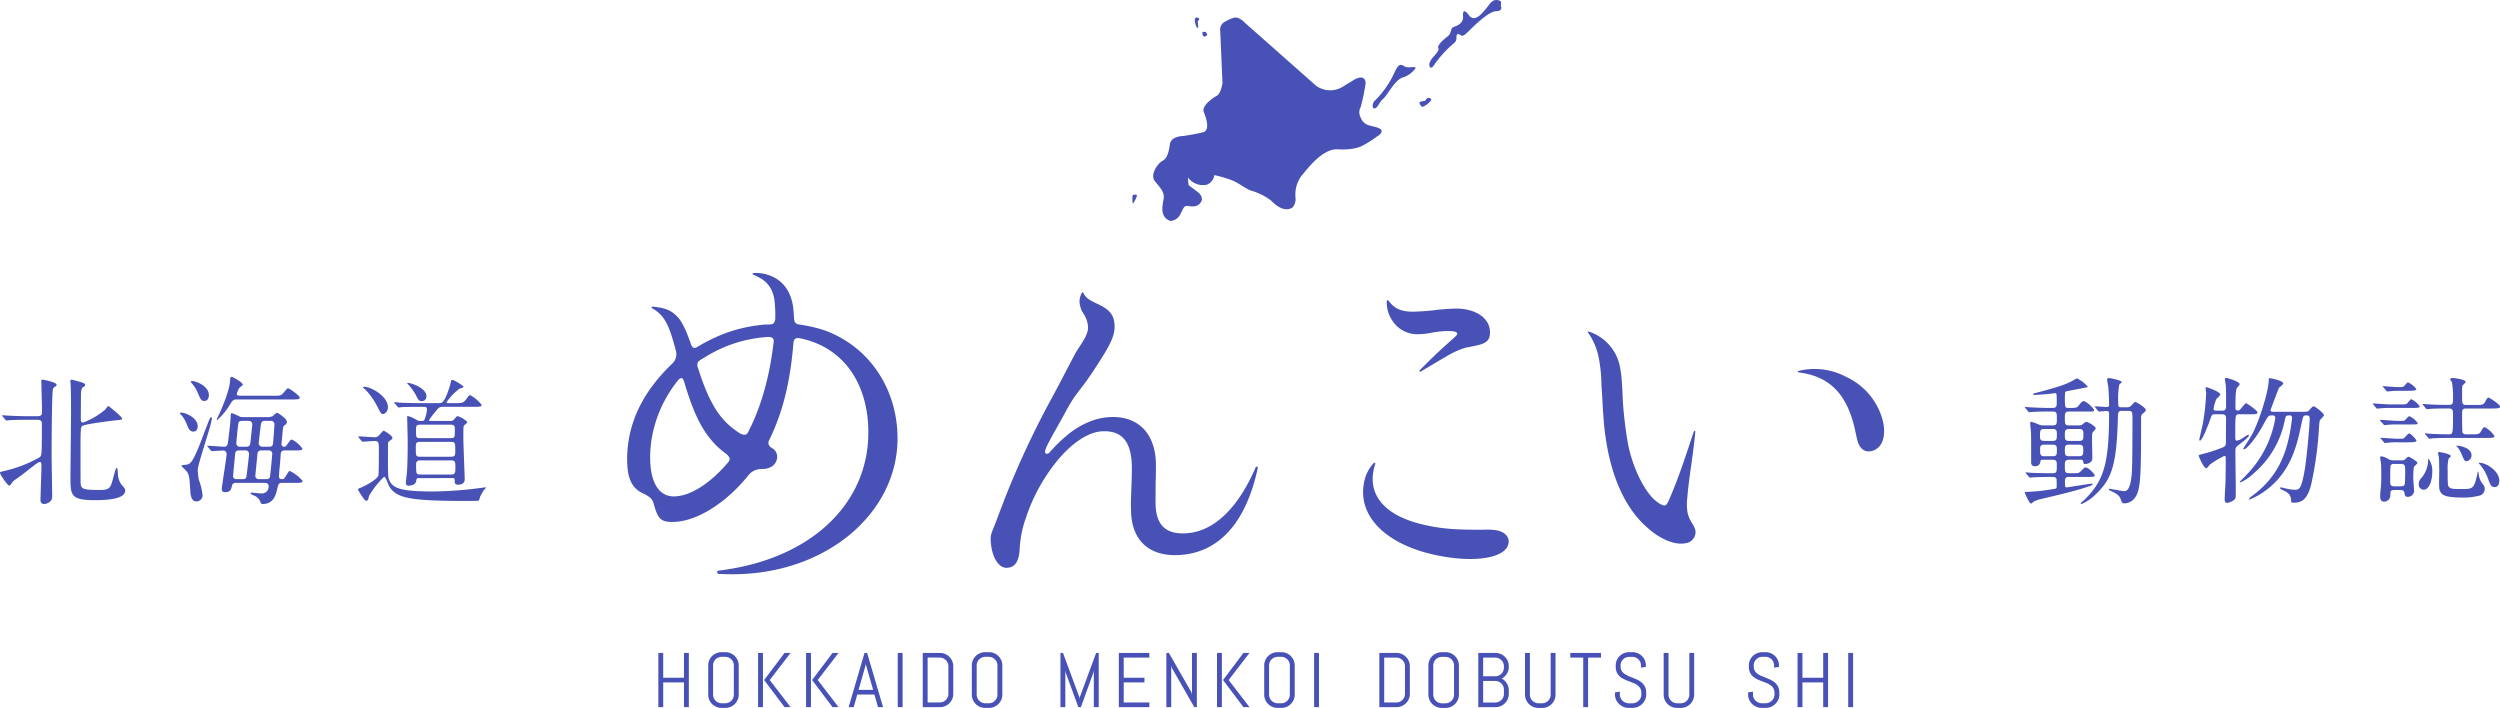 <svg xmlns="http://www.w3.org/2000/svg" width="538.789" height="152.563" viewBox="0 0 538.789 152.563">
  <g id="グループ_300" data-name="グループ 300" transform="translate(-611.937 -618.089)">
    <g id="グループ_290" data-name="グループ 290" transform="translate(611.937 699.315)">
      <path id="パス_247" data-name="パス 247" d="M620.076,655.387c.918,0,.918-.473.918-1.154,0-.918-.144-5.42-.144-6.429,0-.175.028-.295.264-.295.061,0,3.023.531,3.023,1.124a.35.35,0,0,1-.175.3c-.359.208-.506.3-.6.6-.267.623-.3,12.316-.3,14.335,0,1.246.12,7.458.12,8.882,0,1.3-1.482,1.574-1.749,1.574a.764.764,0,0,1-.77-.831c0-1.007.208-6.221.208-7.38,0-.5-.028-.854-.325-.854a1.048,1.048,0,0,0-.476.175c-.411.27-.767.537-3.256,2.492-.264.206-1.657,1.185-2.011,1.449-.12.117-.654.979-.862.979-.414,0-2.01-2.458-2.01-2.753,0-.184.086-.211,1-.42a28.281,28.281,0,0,0,7.556-2.928c.442-.417.475-.448.475-7.052,0-.5,0-1.034-.9-1.034H617.71c-.712,0-2.695,0-3.732.089-.089,0-.534.058-.623.058s-.175-.086-.267-.175l-.562-.684c-.122-.145-.122-.145-.122-.208s.064-.056.092-.056c.178,0,1.1.086,1.3.086.865.033,2.405.119,4.06.119ZM634.59,654c.12-.119.565-.8.712-.8.059,0,2.962,2.311,2.962,2.72,0,.214-.117.214-1.154.331-1.449.181-6.724.8-7.436,1.243-.384.239-.384.89-.384,6.6,0,.831,0,5.333.028,5.742.061,1.307.684,1.457,4.088,1.457,2.166,0,2.342-.387,2.934-2.608.509-1.924.592-2.13.743-2.13s.175.12.264,1.1a4.14,4.14,0,0,0,.771,2.489c.74.829.8.918.8,1.3,0,2.044-5.036,2.044-6.635,2.044-5.156,0-5.156-1.123-5.156-5.005,0-2.222.12-11.971.12-13.954,0-1.037,0-4.469-.089-6.012,0-.119-.056-.528-.056-.617,0-.236.056-.387.234-.387.12,0,1.838.476,2.044.531.651.234.921.334.921.592,0,.208-.12.3-.506.537-.414.295-.414,1.243-.414,2.4,0,.709-.031,3.818-.031,4.444,0,.442.061.854.653.706A17.3,17.3,0,0,0,634.59,654" transform="translate(-611.937 -646.922)" fill="#4851b5"/>
      <path id="パス_248" data-name="パス 248" d="M628.837,659.089c-.826,0-1.1-.629-1.454-1.549a7.092,7.092,0,0,0-1.151-1.98,3.784,3.784,0,0,1-.356-.384c0-.15.147-.181.328-.181.737,0,3.523,1.012,3.523,2.967,0,.648-.381,1.126-.89,1.126m.534,15.039c-.976,0-1.179-1.3-1.243-2.127-.172-3.376-.236-3.765-1.068-4.653-.12-.147-.829-.773-.829-.89,0-.209,1.068-.209,1.215-.261.681-.209,1.185-.359,2.992-5.036.62-1.663,1.81-4.772,1.924-4.947.03-.064.092-.206.233-.206a.18.18,0,0,1,.184.206c0,1.24-3.053,9.864-3.053,11.193a13.452,13.452,0,0,0,.267,2.136,13.36,13.36,0,0,1,.77,3.14,1.309,1.309,0,0,1-1.393,1.446m1.78-21.643c-.648,0-.8-.328-1.363-1.635a7.505,7.505,0,0,0-1.218-2.038c-.086-.12-.325-.389-.325-.509s.209-.12.27-.12c.768,0,3.618,1.037,3.618,3.056,0,.528-.214,1.246-.982,1.246m17.294,10.662c-.8,0-.826.47-.859,1.274-.028.676-.353,3.815-.353,4.324,0,.528.353.592.62.592.445,0,.475-.064.859-.656.592-.973.654-1.093.89-1.093a8.325,8.325,0,0,1,2.725,2.127c0,.42-.592.42-1.6.42h-2.781c-.77,0-.831.206-1.1,1.39-.264,1.126-.74,3.167-3.134,3.167-.3,0-.3-.055-.573-.648a2.275,2.275,0,0,0-1.326-1.187c-.681-.323-.681-.359-.681-.476,0-.083.089-.145.236-.145.058,0,1.688.178,2.013.178a1.47,1.47,0,0,0,1.63-1.6c0-.473-.362-.679-.856-.679H637.93a.741.741,0,0,0-.8.528c-.175.8-.325,1.482-1.449,1.482-.506,0-.768-.175-.768-.712s1.037-6.78,1.037-7.522a.708.708,0,0,0-.831-.737c-.356,0-2.1.117-2.372.117-.086,0-.15-.064-.236-.181l-.592-.709c-.117-.117-.117-.145-.117-.175,0-.064.028-.089.092-.089.562,0,3.02.209,3.521.209.74,0,.773-.509.89-1.362.295-2.547.5-3.852.534-5.512,0-.206.086-.359.27-.359a13.259,13.259,0,0,1,1.746.776,2.968,2.968,0,0,0,.856.086h5a2.667,2.667,0,0,0,1.093-.178c.183-.092.834-.77,1.012-.77s2.13,1.243,2.13,1.955c0,.356-.178.506-.6.834-.2.147-.2.264-.292,1.093-.031.381-.27,2.692-.27,2.872,0,.267.12.564.626.564.267,0,.325-.119.623-.509.648-.918.74-1.034.973-1.034a5.848,5.848,0,0,1,2.28,1.952c0,.392-.651.392-1.568.392Zm-10.3-10.99c-.745,0-.893.2-1.424,1.037a14.549,14.549,0,0,1-2.814,3.429c-.089,0-.089-.081-.089-.117,0-.089.592-1.274.768-1.682.537-1.19,1.988-4.711,2.105-6.552.058-.854.089-.973.325-.973.3,0,2.428,1.187,2.428,1.685,0,.153-.681.592-.768.709a4.732,4.732,0,0,0-.531,1.307c0,.267.206.359.973.359h7.144c1.268,0,1.415,0,2.127-.832.592-.681.654-.77.829-.77.267,0,2.492,1.6,2.492,1.983,0,.417-.567.417-1.574.417Zm.531,10.99c-.206,0-.77,0-.862.559,0,.061-.467,4.83-.467,4.889,0,.743.617.743.854.743h1.215c.74,0,.8-.331.857-.862.089-.745.506-4.027.506-4.533a.733.733,0,0,0-.859-.8Zm.651-6.371c-.74,0-.8.323-.826.476-.184,1.185-.453,4.141-.453,4.349a.733.733,0,0,0,.865.745h1.243c.8,0,.859-.414.918-.834.031-.147.417-3.907.417-3.971,0-.645-.506-.765-.859-.765Zm4.057,6.371a.731.731,0,0,0-.77.679c-.028.3-.473,4.68-.473,4.8,0,.473.353.712.829.712h1.513c.5,0,.768-.181.826-.54.036-.172.476-4.413.476-4.855a.712.712,0,0,0-.829-.8Zm.859-6.371a.762.762,0,0,0-.859.562c-.089.322-.5,4.054-.5,4.238a.744.744,0,0,0,.856.77h1.393c.623,0,.8-.3.829-.77.033-.211.3-3.821.3-3.971,0-.829-.6-.829-.834-.829Z" transform="translate(-587.116 -647.298)" fill="#4851b5"/>
      <path id="パス_249" data-name="パス 249" d="M639.858,659.97c-.12-.15-.12-.15-.12-.181,0-.056.064-.086.089-.086.5,0,2.845.178,3.376.178a1.054,1.054,0,0,0,1.037-.448c.776-.823.859-.943.979-.943.147,0,1.891,1.037,1.891,1.568a.425.425,0,0,1-.2.322c-.3.206-.712.509-.74.656s-.03,3.226-.03,3.7c0,3.7.089,3.94.295,4.413.77,1.835,2.756,2.428,9.508,2.428a83.65,83.65,0,0,0,10.662-.829,5.745,5.745,0,0,1,.653-.061c0,.117-.12.27-.414.559a9.887,9.887,0,0,0-.831,1.457,4.258,4.258,0,0,1-.325.857c-.031.061-3.053.061-3.376.061-2.784,0-7.405-.061-10.1-.389-2.336-.292-4.677-.765-5.828-2.809-.15-.267-.712-2.013-1.071-2.013a18.727,18.727,0,0,0-3.257,4.146c-.089.531-.209,1.031-.592,1.031-.442,0-1.777-2.364-1.777-2.4,0-.234.326-.325.5-.387.442-.147,3.5-1.63,3.879-2.633.12-.325.12-4.619.12-5.3,0-1.927,0-2.166-1.037-2.166-.387,0-2.1.15-2.456.15-.092,0-.15-.058-.27-.206Zm5.214-5.092c-.387,0-.387,0-1.363-1.869a14.864,14.864,0,0,0-2.369-3.32c-.092-.086-.565-.445-.565-.562s.184-.117.206-.117c1.66,0,5.512,2.283,5.125,4.739-.089.564-.562,1.129-1.034,1.129M652.8,668.7c-.384,0-.5.036-.564.568-.086.859-1.123,1.062-1.6,1.062-.295,0-.623-.022-.623-.678,0-.323.178-1.749.209-2.041.12-1.338.175-4.266.175-6.783,0-.829-.117-5.1-.117-5.242,0-.094,0-.267.117-.267a6.146,6.146,0,0,1,1.9.829,1.7,1.7,0,0,0,.771.239c.528,0,.712,0,.89-.181a6.532,6.532,0,0,0,.592-2.341c0-.528-.381-.528-.684-.528h-1.035c-2.606,0-3.465.058-3.757.058a5.481,5.481,0,0,1-.629.086c-.086,0-.147-.086-.267-.206l-.559-.684c-.119-.117-.119-.145-.119-.175,0-.064.028-.086.086-.086.211,0,1.129.117,1.3.117,1.454.058,2.7.089,4.057.089h4.266c.537,0,1.154,0,2.339-3.91.033-.12.15-.712.181-.831a.288.288,0,0,1,.295-.264c.326,0,2.4,1.215,2.4,1.541,0,.147-.737.289-.856.353a12.352,12.352,0,0,0-2.814,2.928.244.244,0,0,0,.267.184h1.718c1.51,0,1.719,0,2.6-1.307.1-.145.3-.412.506-.412a7.653,7.653,0,0,1,2.489,2.1c0,.414-.592.414-1.6.414h-6.574c-.918,0-1.037.083-1.749,1a18.983,18.983,0,0,0-1.421,1.866c0,.181.234.181.328.181h4.116a1.036,1.036,0,0,0,1.034-.42c.476-.559.537-.617.684-.617a4.933,4.933,0,0,1,2.1,1.274c0,.175-.681.681-.743.8-.117.206-.117.442-.117,2.6,0,1.4.295,8.3.295,8.915,0,.831-.62,1.187-1.39,1.187-.712,0-.771-.325-.771-.712,0-.5,0-.715-.414-.715Zm.592-16.61c-.592,0-.737-.267-1.307-1.421a13.076,13.076,0,0,0-1.418-1.985c-.089-.089-.384-.359-.384-.445,0-.058.209-.058.236-.058.592,0,4.471,1.243,3.851,3.317a.971.971,0,0,1-.979.592m6.368,11.994c.89,0,.89-.381.89-1.274,0-1.654-.031-1.921-.918-1.921h-6.7c-.887,0-.887.384-.887,1.329,0,1.627,0,1.866.887,1.866Zm-.089-4c.89,0,.89-.236.89-1.719,0-.8,0-1.185-.89-1.185H653.1c-.918,0-.918.356-.918,1.21,0,1.485,0,1.694.918,1.694Zm.119,7.847c.887,0,.887-.5.887-1.513,0-1.068,0-1.541-.887-1.541H653.1c-.8,0-.893.448-.893.862,0,1.983,0,2.191.923,2.191Z" transform="translate(-562.531 -646.883)" fill="#4851b5"/>
    </g>
    <g id="グループ_291" data-name="グループ 291" transform="translate(1048.294 699.552)">
      <path id="パス_250" data-name="パス 250" d="M778.33,654.61c-.826,0-.826.562-.826,1.243,0,1.51,0,1.746.915,1.746h2.047a1.283,1.283,0,0,0,.948-.295c.239-.239.442-.445.74-.445.414,0,2.013.979,2.013,1.365,0,.175-.534.706-.623.823-.178.27-.178.653-.178,1.571,0,.651.058,3.523.058,4.093,0,1.093-1.36,1.21-1.477,1.21-.417,0-.417-.089-.534-.681-.061-.237-.328-.237-.476-.237h-2.519c-.915,0-.915.531-.915,1.126,0,1.51,0,1.777.946,1.777h.8c1.154,0,1.274,0,1.777-.506.651-.651.712-.737.948-.737.712,0,1.955,1.513,1.955,1.655,0,.387-.147.387-1.574.387h-3.788c-.681,0-1.037.031-1.037.982,0,1.157,0,1.274.386,1.274.178,0,4.947-.8,5.331-.8.058,0,.236,0,.236.175s-1.154.531-1.538.651c-3.023.948-5.509,1.51-9.244,2.406a7.71,7.71,0,0,0-1.835.592c-.12.056-.534.467-.654.467-.381,0-1.362-2.367-1.362-2.367,0-.119.15-.15.239-.15a40.434,40.434,0,0,0,5.214-.5c.117-.033,1.207-.181,1.243-.211.2-.089.2-.295.2-.531,0-.442,0-1.3-.025-1.454-.094-.531-.5-.531-1.215-.531-2.578,0-3.671.089-3.854.089-.12,0-.562.058-.617.058-.089,0-.15-.028-.267-.175l-.6-.684c-.117-.147-.117-.147-.117-.206s.061-.061.117-.061c.12,0,1.037.092,1.24.092,1.276.058,3.145.089,4.391.089.973,0,.973-.239.973-1.835,0-.537,0-1.068-.856-1.068h-2.1c-.506,0-.562.059-.592.506a1.069,1.069,0,0,1-1.121.887c-.862,0-.862-.592-.862-.887,0-2.136,0-5.57-.033-6.4-.031-.326-.175-1.746-.175-2.044,0-.114.056-.234.261-.234a9.161,9.161,0,0,1,1.485.531,2.678,2.678,0,0,0,1.276.236H774.9c.884,0,.884-.386.884-1.452,0-1.157,0-1.538-.884-1.538h-.951c-2.428,0-3.373.089-3.465.089s-.531.058-.62.058c-.12,0-.178-.058-.261-.178l-.573-.681c-.12-.15-.142-.15-.142-.206,0-.031.058-.061.117-.061.209,0,1.126.089,1.3.089.272,0,2.375.117,3.765.117h.77c.915,0,.915-.442.915-1.212,0-1.777,0-1.983-.353-1.983-.028,0-.767.117-.859.117-.74.089-2.87.267-3.523.267-.236,0-.384-.058-.384-.15,0-.117.117-.147.8-.325,4.828-1.271,6.543-1.863,8.02-2.753.506-.295.568-.328.687-.328a7.52,7.52,0,0,1,2.28,1.749c0,.147-.064.147-.651.267s-3.2.626-3.732.712c-.476.086-.506.295-.506.715a14.093,14.093,0,0,0,.064,2.631c.083.239.381.295.617.295,1.66,0,1.838,0,2.252-.5.62-.773.8-.979,1.188-.979a5.51,5.51,0,0,1,2.158,1.9c0,.356-.178.356-1.6.356Zm-3.465,6.335c.918,0,.918-.409.918-1.39,0-.679,0-1.185-.918-1.185h-1.8c-.918,0-.918.445-.918,1.424,0,.679,0,1.151.918,1.151Zm0,3.3c.918,0,.918-.389.918-1.276,0-.832,0-1.218-.918-1.218h-1.78c-.884,0-.915.42-.915,1.068,0,1.123.092,1.427.948,1.427Zm3.526-5.87c-.887,0-.887.473-.887,1.332,0,.771,0,1.243.887,1.243h2.194c.918,0,.918-.442.918-1.3,0-.8,0-1.274-.918-1.274Zm0,3.376c-.887,0-.887.445-.887,1.218,0,.826,0,1.276.887,1.276h2.161c.918,0,.918-.478.918-1.221,0-.829,0-1.274-.918-1.274Zm11.432-7.286c-.829,0-.862.356-.887,1.482-.267,9.892-1.215,13.12-4.68,16.412a10,10,0,0,1-3.14,2.186c-.12,0-.178-.058-.178-.117,0-.178.684-.679.8-.8,4-4,5.3-7.347,5.3-18.484,0-.442-.056-.651-.562-.651-.267,0-1.335.12-1.574.12-.12,0-.175-.061-.261-.178l-.564-.684c-.117-.117-.117-.147-.117-.206,0-.028.028-.061.089-.061.386,0,2.127.15,2.486.15s.5-.117.5-.5c0-1.863-.117-3.112-.172-3.849-.033-.239-.242-1.246-.242-1.482,0-.147.031-.414.242-.414.409,0,2.9.5,2.9.859,0,.122-.473.475-.534.562a16.653,16.653,0,0,0-.236,3.523c0,1.246,0,1.365.829,1.365h.982a1.242,1.242,0,0,0,1.034-.387c.589-.648.681-.742.856-.742.267,0,2.252,1.218,2.252,1.691,0,.206-.03.295-.592.737a1.1,1.1,0,0,0-.42,1.037c0,9.093-.022,13.448-.615,15.639-.745,2.639-2.608,2.725-2.97,2.725-.5,0-.556-.178-.854-1-.236-.656-.829-1.074-1.746-1.516-.651-.3-.742-.325-.742-.5,0-.12.12-.12.181-.12.086,0,2.664.506,3.162.506,1.157,0,1.427-2.255,1.574-3.732.15-1.749.15-9.658.15-11.938,0-1.3,0-1.63-.89-1.63Z" transform="translate(-768.853 -647.383)" fill="#4851b5"/>
      <path id="パス_251" data-name="パス 251" d="M785.838,655.2c-.651,0-.684.12-1.01,1.065-.267.776-1.688,4.622-2.222,4.622-.117,0-.147-.142-.147-.236.031-.175.592-2.606.773-3.49a48.683,48.683,0,0,0,.709-6.521c0-.148-.122-.887-.122-1.034s.031-.236.211-.236c.086,0,2.959.976,2.959,1.568,0,.206-.768.859-.857,1.009a7.887,7.887,0,0,0-.592,2.1c0,.384.384.384.623.384h1.271c.8,0,.8-.62.8-.945,0-1.538,0-3.584-.056-4.416,0-.234-.209-1.243-.209-1.48,0-.206.239-.206.326-.206.325,0,2.872.8,2.872,1.332,0,.178-.592.77-.651.918-.117.331-.267.8-.267,4.2,0,.15,0,.565.475.565a.684.684,0,0,0,.531-.206c.208-.209,1.037-1.363,1.3-1.363.178,0,2.458,1.6,2.458,1.955,0,.411-.534.411-1.424.411h-2.486c-.887,0-.887.031-.887,4.035,0,1.51,0,1.652.353,1.652a2.994,2.994,0,0,0,1.3-.592c.948-.62,1.037-.681,1.123-.681.12,0,.15.094.15.178,0,.359-1.541,1.513-1.688,1.63-1.065.8-1.215.917-1.215,1.719,0,1.479.089,8.056.089,9.388,0,.651-.089.954-.476,1.215a3.527,3.527,0,0,1-1.36.565c-.442,0-.562-.353-.562-.8,0-.587.147-3.078.175-3.584.031-1.179.061-3.818.061-4.794,0-.679,0-.951-.3-.951a18.882,18.882,0,0,0-3.167,1.9c-.417.562-.537.74-.77.74-.5,0-1.6-2.483-1.6-2.756,0-.089.534-.209.626-.237a34.931,34.931,0,0,0,4.349-1.39c.684-.27.893-.414.893-1.187,0-.617.025-4.383.025-5.033.033-.829-.292-1.01-.918-1.01Zm18.776-.531c1.154,0,1.274,0,1.688-.506.209-.261.592-.678.829-.678.267,0,2.191,1.479,2.191,1.9,0,.236-.737.884-.829,1.068-.117.2-.147.356-.234,1.538a76.122,76.122,0,0,1-1.663,12.233c-.829,3.523-2.277,4.027-3.643,4.027-.712,0-.712-.089-.712-.27a2.121,2.121,0,0,0-1.3-2.189c-.12-.058-.743-.359-.862-.414a.365.365,0,0,1-.206-.267c0-.15.175-.15.237-.15.12,0,.651.15.8.181a9.435,9.435,0,0,0,2.136.326c.918,0,1.421-.033,2.161-4.444.295-1.688,1.037-8.885,1.037-10.87,0-.709-.325-.709-.8-.709-.592,0-.623.211-1.035,2.13-.918,4.3-2.105,9.477-6.872,13.448a15.839,15.839,0,0,1-4.21,2.547c-.025,0-.175-.031-.175-.147a4.466,4.466,0,0,1,.887-.77c5.242-3.938,7.111-8.651,8.059-14.068.145-.89.356-2.431.356-2.606,0-.239-.061-.534-.506-.534-.859,0-.859.117-1.1,1.185a20.006,20.006,0,0,1-6.571,11.224,9.66,9.66,0,0,1-2.906,2.013c-.056,0-.206,0-.206-.117.181-.178,1.543-1.541,2.044-2.105a23.019,23.019,0,0,0,5.628-11.546c0-.654-.267-.654-.829-.654-.651,0-.77.211-1.719,1.952-1.777,3.29-3.7,5.361-4.207,5.361-.086,0-.147-.031-.147-.117,0-.058,1.332-2.13,1.571-2.52,1.749-2.872,3.821-9.68,3.91-12.024.028-.592,0-.676.178-.676.209,0,2.962.5,2.962,1.154,0,.236-.831.8-.951.973-.325.829-1.51,3.968-1.8,4.769,0,.267.325.356.531.356Z" transform="translate(-744.835 -647.383)" fill="#4851b5"/>
      <path id="パス_252" data-name="パス 252" d="M801.955,653.07c.917,0,1.034,0,1.273-.206.15-.12.715-.918.887-.918a4.939,4.939,0,0,1,1.841,1.538c0,.325-.506.353-1.6.353h-4.761a18.816,18.816,0,0,0-2.169.092c-.12,0-.531.058-.62.058-.114,0-.178-.058-.267-.178l-.562-.681c-.12-.145-.148-.145-.148-.208s.058-.056.117-.056c.15,0,.767.056.89.056,1.81.12,2.013.15,2.9.15Zm-.175,3.554c.826,0,.884,0,1.21-.384.325-.35.592-.623.742-.623a4.48,4.48,0,0,1,1.777,1.479c0,.3-.147.3-1.566.3h-3.081a16.376,16.376,0,0,0-1.869.083c-.12,0-.564.058-.654.058s-.139-.058-.234-.206l-.6-.648c-.114-.153-.114-.183-.114-.214,0-.055.025-.055.086-.055.562,0,3.02.206,3.523.206Zm.145,8.5a1.112,1.112,0,0,0,1.065-.386c.239-.237.389-.387.564-.387.122,0,1.9.951,1.9,1.335,0,.175-.681.712-.768.887a17.635,17.635,0,0,0-.122,2.608c0,.356.178,2.161.178,2.583a1.358,1.358,0,0,1-1.36,1.237c-.6,0-.656-.387-.715-.829-.086-.648-.559-.648-.979-.648h-1.151c-.918,0-.918.289-.918,1.059a1.362,1.362,0,0,1-1.363,1.452c-.831,0-.831-.918-.831-1.24a11.806,11.806,0,0,1,.119-1.454c.12-1.154.12-2.547.12-3.284,0-.114,0-1.691-.058-2.283-.033-.178-.181-1.093-.181-1.3a.211.211,0,0,1,.239-.206,3.809,3.809,0,0,1,1.477.562,2.038,2.038,0,0,0,1.221.3Zm-.089-4.65c.537,0,.623,0,.948-.359.654-.678.712-.767.893-.767.384,0,1.571,1.332,1.571,1.568,0,.209-.509.325-1.63.325h-2.464a15.381,15.381,0,0,0-2.069.095c-.092,0-.537.056-.623.056s-.15-.056-.261-.206l-.573-.653c-.117-.147-.117-.178-.117-.209,0-.058.03-.058.092-.058.145,0,.767.058.917.058,1.774.117,1.983.15,2.753.15Zm-.323-11.137c.8,0,.918,0,1.21-.356.506-.565.592-.651.715-.651a4.686,4.686,0,0,1,1.774,1.421c0,.295-.384.387-1.63.387H800.8c-.267,0-1.663.147-1.833.147-.122,0-.181-.086-.273-.2l-.562-.684c-.12-.114-.147-.15-.147-.181,0-.053.058-.089.12-.089.414.036,2.486.209,2.842.209Zm.323,21.387c.3,0,.77,0,.887-.448.092-.326.092-2.547.092-3.079,0-.887-.031-1.3-.948-1.3h-1.332c-.3,0-.74,0-.89.442-.053.236-.053,2.965-.053,3.582,0,.806.559.806.943.806Zm4.947.737a1.1,1.1,0,0,1-1.037-1.243,1.681,1.681,0,0,1,.417-1.118,6.1,6.1,0,0,0,1.6-3.977c0-.181,0-.356.058-.356a4.315,4.315,0,0,1,.834,2.817c0,1.835-.623,3.876-1.869,3.876m.42-11.874c-.122-.15-.122-.15-.122-.211s.058-.058.122-.058c.147,0,.884.089,1.065.089,1.63.089,3.02.117,3.874.117.951,0,.979,0,.979-4.174,0-.92,0-1.393-.918-1.393-1.271,0-2.636,0-3.818.064-.117.025-.8.083-.862.083-.117,0-.172-.058-.267-.175l-.559-.684c-.15-.142-.15-.142-.15-.206s.059-.056.117-.056c.178,0,1.1.086,1.307.086.826.058,2.369.117,4.054.117.979,0,1.1-.178,1.1-1.212a19.89,19.89,0,0,0-.234-3.7,2.558,2.558,0,0,1-.387-.617c0-.095.147-.27.592-.27.295,0,2.753.295,2.753.862,0,.117-.5.562-.59.681-.181.2-.181.292-.181,2.038,0,1.988,0,2.222.918,2.222h2.161c1.276,0,1.543,0,1.955-.8.267-.534.45-.773.687-.773.172,0,2.455,1.454,2.455,1.93,0,.325-.328.412-1.6.412h-5.687c-.89,0-.89.356-.89,1.363,0,.506,0,3.587.089,3.821a.834.834,0,0,0,.829.384h1.185c1.4,0,1.629,0,2.047-.767.325-.592.473-.77.74-.77a5.729,5.729,0,0,1,2.1,1.924c0,.356-.473.384-1.6.384h-8.384c-1.154,0-2.372.03-3.409.092-.083,0-.531.089-.62.089-.12,0-.178-.089-.264-.209Zm2.867,4.825a8.434,8.434,0,0,1-.172-.884c0-.153.2-.181.261-.181.181,0,2.489.387,2.489.887,0,.092-.412.448-.47.534a8.592,8.592,0,0,0-.211,2.43c0,3.079.031,3.315.211,3.582.35.534,1.032.534,2.811.534,2.4,0,2.692,0,3.4-3.407.064-.3.064-.322.15-.322s.086.145.086.172a4.273,4.273,0,0,0,.948,2.547,1.421,1.421,0,0,1,.386.951,1.483,1.483,0,0,1-1.274,1.51,13.72,13.72,0,0,1-3.643.389c-3.91,0-4.355-.745-4.591-1.157-.356-.567-.356-.951-.3-4.241,0-.559,0-2.781-.089-3.345m5.982.917c-.445,0-.589-.353-1.123-1.657a5.916,5.916,0,0,0-.973-1.538c-.033-.031-.064-.064-.064-.092s0-.089.089-.089c.3,0,3.139.356,3.139,2.1a1.292,1.292,0,0,1-1.068,1.273m6.076,5.567c-.8,0-.948-.406-1.569-2.13a9.334,9.334,0,0,0-1.718-2.814.8.8,0,0,1-.181-.208c0-.028.058-.089.147-.089,1.424,0,4.3,1.693,4.3,3.91,0,.414-.15,1.332-.979,1.332" transform="translate(-720.819 -647.383)" fill="#4851b5"/>
    </g>
    <path id="パス_253" data-name="パス 253" d="M660.544,679.53c0,4.007,1.026,6.132,3.462,7.236,1.574.787,1.966,1.173,2.28,2.28.862,3.226,1.574,3.851,4.01,3.851.336,0,.676-.017,1.009-.05a13.367,13.367,0,0,0,2.675-.553,19.157,19.157,0,0,0,2.773-1.135,23.658,23.658,0,0,0,2.8-1.657,29.789,29.789,0,0,0,2.77-2.138,32.463,32.463,0,0,0,2.65-2.564c.434-.462.851-.934,1.26-1.418a7.3,7.3,0,0,1,1-1.124,3.8,3.8,0,0,1,1.93-.756c.339-.017.678.005,1.009-.042a3.617,3.617,0,0,0,1.416-.445,2.472,2.472,0,0,0,1.276-2.119,2.062,2.062,0,0,0-.656-1.588,3.8,3.8,0,0,0-.64-.453,1.186,1.186,0,0,1-.5-1.44c.067-.147.153-.289.222-.445.128-.261.253-.528.375-.8.437-.954.843-1.916,1.207-2.892q.572-1.5,1.034-3.037c.323-1.057.609-2.13.859-3.206.27-1.14.5-2.28.7-3.431.214-1.232.4-2.455.545-3.693.081-.654.156-1.3.217-1.961.064-.592.1-1.2.172-1.8.17-1.26,1.357-.856,2.222-.645.45.114.9.231,1.335.381a18.1,18.1,0,0,1,2.5,1.021,16.718,16.718,0,0,1,5.968,4.992,18.089,18.089,0,0,1,1.441,2.252,19.787,19.787,0,0,1,1.14,2.522,21.3,21.3,0,0,1,.831,2.758,25.077,25.077,0,0,1,.509,3,29.994,29.994,0,0,1,.17,3.2c0,15.414-12.472,27.391-32.294,29.758a.357.357,0,0,0,.081.706c1.332.072,2.514.072,2.987.072,20.125,0,35.519-13.156,35.519-29.277,0-9.043-4.4-17.069-11.718-21.387a21.316,21.316,0,0,0-2.291-1.2,20.722,20.722,0,0,0-2.889-1.06,31.223,31.223,0,0,0-3.4-.754c-.323-.056-.654-.114-.979-.159-.92-.136-1-.753-1.037-1.546-.036-.609-.072-1.229-.15-1.841a10.061,10.061,0,0,0-.737-2.962,7.311,7.311,0,0,0-4.719-4.327,8.022,8.022,0,0,0-3.145-.4c-.236.086-.236.239-.081.32,1.963.859,3.07,1.574,3.929,3.226a7.156,7.156,0,0,1,.715,2.536,25.622,25.622,0,0,1,.153,3.607,1.62,1.62,0,0,1-.412,1.19c-.462.331-1.56.184-2.108.239q-1.76.176-3.5.52a30.845,30.845,0,0,0-6.482,2.047c-1.093.484-2.163,1.023-3.206,1.6-.289.167-.578.336-.876.509a2.382,2.382,0,0,1-.673.334c-.506.133-.787-.431-.923-.82-.206-.592-.423-1.182-.645-1.76a19.652,19.652,0,0,0-1.31-2.82,6.982,6.982,0,0,0-1.413-1.757c-1.34-1.185-2.672-1.5-4.875-1.735-.236,0-.311.158-.159.311a1.861,1.861,0,0,0,.384.234c.122.086.245.167.364.25a6.608,6.608,0,0,1,.667.514,7.037,7.037,0,0,1,1.134,1.254,10.16,10.16,0,0,1,.968,1.777,24.865,24.865,0,0,1,.918,2.564c.169.559.325,1.112.478,1.671.086.312.167.631.253.946a2.736,2.736,0,0,1-.765,2.733c-.912.879-1.785,1.785-2.617,2.742-.776.9-1.515,1.83-2.2,2.8a29.5,29.5,0,0,0-1.788,2.884,26.477,26.477,0,0,0-1.385,2.956,25.432,25.432,0,0,0-.982,3.045,24.668,24.668,0,0,0-.584,3.134,26.334,26.334,0,0,0-.195,3.214m31.432-26.173c.3.364.125.907.081,1.321-.114.9-.236,1.8-.378,2.686-.2,1.287-.445,2.569-.723,3.849-.275,1.218-.581,2.447-.929,3.659q-.5,1.744-1.123,3.465c-.4,1.09-.837,2.166-1.318,3.226-.231.506-.476,1.015-.729,1.516a4.74,4.74,0,0,1-.373.706c-.7.918-2.138-.3-2.742-.74a16.017,16.017,0,0,1-1.76-1.488,16.293,16.293,0,0,1-1.535-1.769,18.563,18.563,0,0,1-1.377-2.13,27.369,27.369,0,0,1-1.26-2.522c-.428-.987-.815-1.991-1.176-3-.206-.565-.392-1.129-.576-1.7l-.164-.506a2.019,2.019,0,0,1-.172-1.282c.2-.5.9-.809,1.318-1.079.512-.32,1.029-.626,1.557-.923a30.828,30.828,0,0,1,3.173-1.527,29.919,29.919,0,0,1,3.309-1.124,31.53,31.53,0,0,1,3.479-.714c.6-.086,1.21-.156,1.819-.214.464-.039,1.2-.125,1.6.292M672.3,661.911a.436.436,0,0,1,.25.17,2.058,2.058,0,0,1,.312.742c.1.334.195.665.306,1,.364,1.19.756,2.375,1.19,3.543.367.984.768,1.966,1.215,2.923.242.517.5,1.032.773,1.532a21.233,21.233,0,0,0,1.922,2.925,17.488,17.488,0,0,0,2.239,2.386c.423.364.854.712,1.3,1.043.578.428,1.154,1.107.573,1.788-.192.228-.4.45-.587.673a30.428,30.428,0,0,1-2.764,2.759,22.177,22.177,0,0,1-2.792,2.086,14.7,14.7,0,0,1-2.723,1.351,9,9,0,0,1-2.547.553c-.117.006-.239.011-.361.011-3.226,0-5.111-2.986-5.111-8.412a25.439,25.439,0,0,1,.261-3.6,26.6,26.6,0,0,1,.787-3.562,27.3,27.3,0,0,1,1.271-3.44,28.086,28.086,0,0,1,1.741-3.267c.328-.528.676-1.046,1.037-1.549.181-.256.367-.506.556-.751.1-.128.192-.253.286-.373.2-.245.545-.609.865-.534" transform="translate(86.561 37.679)" fill="#4851b5"/>
    <path id="パス_254" data-name="パス 254" d="M694.945,696.488a23.233,23.233,0,0,1,1.293-6.919,38.594,38.594,0,0,1,6.546-12.177c3.156-3.96,6.827-6.529,9.947-6.685,4.091-.2,6.14,2,6.385,6.913.067,1.332.008,3.2-.122,6.557-.07,1.574-.07,3.067-.009,4.177.3,6.1,4.113,9.335,10.284,9.021,8.548-.42,14.486-6.9,17.019-18.8.061-.223-.314-.353-.453-.125-3.874,8.985-9.141,13.938-15.086,14.241-4.163.206-6.268-1.624-6.482-5.934-.042-.817,0-2.911-.009-4.619.061-1.869.106-3.888.05-5-.309-6.174-3.993-9.789-9.864-9.494a13.421,13.421,0,0,0-3.684.706,18,18,0,0,0-5.623,3.248,31.6,31.6,0,0,0-2.809,2.65q-.363.384-.712.767c-.147.172-.317.428-.548.492-1.44.4.056-2.194.239-2.553,1.123-2.15,2.369-4.235,3.515-6.379,2.589-4.819,2.981-4.077,6.849-10.159,2.975-4.546,3.849-6.451,3.74-8.612s-1.059-3.37-3.726-4.575c-1.986-.945-2.453-1.3-3.028-2.389-.083-.142-.153-.139-.295.019a3.929,3.929,0,0,0-.5,1.885,5.526,5.526,0,0,0,.631,2.277,5.927,5.927,0,0,1,1.207,3.215c.086,1.841-1.924,4.166-2.759,5.717-1.627,3.053-3.19,6.143-4.841,9.191A192.232,192.232,0,0,0,692.075,684.4c-.82,2.1-1.624,4.207-2.411,6.315-.8,1.977-1,2.358-.94,3.548.169,3.42,1.643,5.956,3.5,5.865,1.632-.086,2.472-1.168,2.723-3.64" transform="translate(136.728 40.335)" fill="#4851b5"/>
    <g id="グループ_292" data-name="グループ 292" transform="translate(905.707 682.762)">
      <path id="パス_255" data-name="パス 255" d="M748.893,671.455c.311-1.379-.648-2.514-2.322-2.895a12.21,12.21,0,0,0-2.784-.175c-6.19.05-9.193-.172-13.039-1.043-8.276-1.877-12.18-6.2-10.848-12.077a5.493,5.493,0,0,1,.3-1c.067-.292-.136-.412-.331-.228a8.07,8.07,0,0,0-2.025,3.891c-1.63,7.186,4.213,13.392,14.883,15.814,8.345,1.891,15.436.907,16.162-2.286" transform="translate(-717.578 -618.901)" fill="#4851b5"/>
      <path id="パス_256" data-name="パス 256" d="M733.555,649.793c-3.126,2.753-4.391,4.018-7.072,6.7-.147.153.075.375.295.228,2.609-1.563,4.619-2.758,6.332-3.726a17.216,17.216,0,0,1,3.345-1.407c1.265-.228,2.013-.378,2.6-.526,1.938-.445,2.608-1.19,2.608-2.753,0-3.054-3.051-5.134-7.291-5.134-.673,0-1.938.075-3.724.222a47.407,47.407,0,0,1-5.581.445c-2.606,0-4.018-.667-5.284-2.383-.15-.148-.222-.148-.3,0a1.849,1.849,0,0,0-.075.6,6.954,6.954,0,0,0,1.118,3.573,6.38,6.38,0,0,0,5.954,3.056,14.292,14.292,0,0,0,2.158-.228,24.133,24.133,0,0,1,3.723-.45c1.563,0,2.233.153,2.233.6,0,.222-.222.445-1.043,1.19" transform="translate(-714.312 -641.345)" fill="#4851b5"/>
    </g>
    <g id="グループ_293" data-name="グループ 293" transform="translate(954.136 689.532)">
      <path id="パス_257" data-name="パス 257" d="M761.644,648.361a14.428,14.428,0,0,0-10.233-1.265.155.155,0,0,0,.006.309c6.324.8,9.961,4.2,11.824,10.94.359,1.293.57,2.622.9,3.849.481,1.718,1.638,2.561,3.148,2.136,2.289-.634,3.145-3.415,2.194-6.86a14.316,14.316,0,0,0-7.842-9.107" transform="translate(-706.006 -638.597)" fill="#4851b5"/>
      <path id="パス_258" data-name="パス 258" d="M758.162,665.42c.031-.234-.22-.337-.323-.081-1.51,4.485-2.848,8.712-4.519,12.772-1.009,2.489-1.271,3.076-1.708,3.162-.511.1-1.813-.69-2.8-1.777-2.161-2.372-4.207-6.816-5.131-11.335a84.4,84.4,0,0,1-1.126-9.193c-.228-5.192-.323-6.009-.676-7.761a9.926,9.926,0,0,0-6.6-7.383c-.25-.1-.309-.014-.278.131a13.969,13.969,0,0,1,2.389,5.742,31.636,31.636,0,0,1,.54,5.584c.234,3.37.27,5.039.439,6.977a55.932,55.932,0,0,0,.957,7.252c1.521,7.439,4.424,13.073,8.662,16.685,2.7,2.411,5.843,3.665,8.028,3.215a2.422,2.422,0,0,0,2.161-2.8,5,5,0,0,0-.679-1.451,7.152,7.152,0,0,1-1.018-2.378,11.437,11.437,0,0,1-.042-3.179c.325-4.321,1.226-8.84,1.724-14.185" transform="translate(-734.993 -643.78)" fill="#4851b5"/>
    </g>
    <g id="グループ_294" data-name="グループ 294" transform="translate(855.991 618.089)">
      <path id="パス_259" data-name="パス 259" d="M742.259,634.3a5.151,5.151,0,0,1-5.862-.17l-15.336-13.559s-1.288-1.446-2.405-1.065a9.284,9.284,0,0,0-1.852.82,1.944,1.944,0,0,0-1.046,2.088c.081,1.688.487,11.162.487,11.162s-.325,2.25-1.21,2.728-3.373,2.172-2.811,3.534,1.365,3.938-.158,4.338-4.258.8-4.258.8-2.65,0-2.892,1.769-.64,3.131-1.607,3.6c-.962.49-2.809,2.981-1.6,4.422s2.091,2.408,1.849,3.776-.885,3.938,1.446,4.741a2.566,2.566,0,0,0,2.166-1.454c.729-1.44.806-1.919,1.771-1.757s2.166.234,2.806-1.129c0,0,.4-.962-.884-1.927l-1.922-1.449-.164-1.682a4.045,4.045,0,0,0,4.016,1.61,2.524,2.524,0,0,0,1.685-2.091,26.591,26.591,0,0,1,4.016,1.2c1.446.643,3.053,1.93,4.016,2.172a13.426,13.426,0,0,1,4.174,2.086c.723.723,2.733,2.731,4.658,1.524a2.82,2.82,0,0,0,.645-2.086,6.791,6.791,0,0,1,1.288-4.741c1.121-1.282,4.494-6.02,7.948-5.7,0,0,3.3.242,5.22-.8a22.772,22.772,0,0,0,3.131-2s1.285-.642.884-1.443a3.159,3.159,0,0,0-1.2-.57c-.726-.158-1.527-.395-1.527-.395A2.656,2.656,0,0,1,746.2,641.4l-.331-.756a2.338,2.338,0,0,1,.161-1.921,38.006,38.006,0,0,0,.965-4.5s.4-1.282-.487-1.769c0,0-.559-.317-1.76.323Z" transform="translate(-696.834 -615.669)" fill="#4851b5"/>
      <path id="パス_260" data-name="パス 260" d="M730.268,620.509a.173.173,0,0,0-.139.058c-.064.067-.2.292-.15.982.122,1.613-1.263,2.083-2,2.336-.4.136-.517.506-.654.946a1.84,1.84,0,0,1-.628,1.085c-1.015.712-2.292,1.988-2.061,2.45.25.5-.295,1.121-.868,1.769a5.085,5.085,0,0,0-.882,1.21,1.388,1.388,0,0,0-.07,1.182.273.273,0,0,0,.225.144c.167.009.437-.142.684-.562a23.84,23.84,0,0,1,3.749-4.241l.139-.117c.776-.665.943-.8.943-1.513,0-.442.039-.631.153-.74a.281.281,0,0,1,.22-.081,1.474,1.474,0,0,1,.562.267.575.575,0,0,0,.3.114c.334.014.823-.406,1.791-1.371,1.777-1.76,4.171-3.865,5.456-3.913.715-.025,1-.239,1.11-.412a.556.556,0,0,0,.025-.511,1.121,1.121,0,0,1-.02-.584c.056-.406.1-.69-.509-.854a2.567,2.567,0,0,0-.42-.064c-.7-.028-1.168.392-1.691,1.087-1.093,1.446-2.252,2.864-3.278,2.823a1.3,1.3,0,0,1-1-.617c-.559-.773-.879-.868-.99-.873" transform="translate(-658.722 -618.089)" fill="#4851b5"/>
      <path id="パス_261" data-name="パス 261" d="M724.4,623.115c-.453-.017-.848.484-1.5,1.916a20.336,20.336,0,0,1-4,5.7,1.535,1.535,0,0,0-.548,1.485c.081.281.25.286.309.289l.05,0c.406-.033.676-.464,1-.968a3.981,3.981,0,0,1,.873-1.09,8.769,8.769,0,0,0,1.129-1.452c.876-1.237,1.961-2.792,3.02-3.131a5.414,5.414,0,0,0,2.822-2c.014-.045.031-.106,0-.139-.056-.081-.175-.117-.378-.125a3.987,3.987,0,0,0-.537.022,6.081,6.081,0,0,1-.679.019,1.472,1.472,0,0,1-.79-.208,1.716,1.716,0,0,0-.77-.314" transform="translate(-666.548 -609.137)" fill="#4851b5"/>
      <path id="パス_262" data-name="パス 262" d="M723.967,625.682a.562.562,0,0,0-.464.142c-.286.431-.353.487-.684.528a1.132,1.132,0,0,0-.15.017c-.512.075-.667.206-.706.3-.047.117.011.289.169.523.189.273.3.37.451.373.214.011.565-.181,1.1-.6.815-.645.79-.959.765-1.043-.047-.15-.275-.228-.476-.239" transform="translate(-660.083 -604.566)" fill="#4851b5"/>
      <path id="パス_263" data-name="パス 263" d="M704.954,619.444a.341.341,0,0,0-.287.111,1,1,0,0,0-.106.79c.172.971.426,1.324.592,1.329l.044-.005c.092-.025.109-.081.053-.434-.014-.111-.033-.228-.036-.342a1.251,1.251,0,0,0-.022-.234.72.72,0,0,1,.178-.642c.128-.172.139-.256.131-.284s-.053-.092-.15-.15a.869.869,0,0,0-.4-.139" transform="translate(-691.091 -615.675)" fill="#4851b5"/>
      <path id="パス_264" data-name="パス 264" d="M705.577,620.554a.58.58,0,0,0-.411.089.225.225,0,0,0-.042.2c.033.331.131.731.409.742a1.015,1.015,0,0,0,.626-.322c.031-.025.056-.15-.292-.673a2.818,2.818,0,0,0-.289-.033" transform="translate(-690.048 -613.7)" fill="#4851b5"/>
      <path id="パス_265" data-name="パス 265" d="M705.5,620.514c.059.011.108.025.167.039-.092-.058-.17-.1-.228-.131a.3.3,0,0,0,.034.05Z" transform="translate(-689.487 -613.933)" fill="#4851b5"/>
      <path id="パス_266" data-name="パス 266" d="M700.362,633.173c-.033,0-.072,0-.114,0-.542.033-.542.033-.548.94a2.524,2.524,0,0,0,.122,1.015.875.875,0,0,0,.133-.2c.045-.081.1-.175.15-.264.245-.434.659-1.149.517-1.4-.033-.058-.122-.094-.261-.1" transform="translate(-699.7 -591.225)" fill="#4851b5"/>
    </g>
    <g id="グループ_299" data-name="グループ 299" transform="translate(753.82 758.642)">
      <g id="グループ_295" data-name="グループ 295">
        <path id="パス_267" data-name="パス 267" d="M668.482,680.373v-5.336H664.01v5.336h-1.051V668.691h1.051v5.345h4.472v-5.345h1.051v11.682Z" transform="translate(-662.959 -668.527)" fill="#4851b5"/>
        <path id="パス_268" data-name="パス 268" d="M673.172,678.888a2.837,2.837,0,0,1-.615.912,2.9,2.9,0,0,1-.912.617,2.782,2.782,0,0,1-1.115.223H669.7a2.808,2.808,0,0,1-1.121-.223,2.974,2.974,0,0,1-.92-.617,2.828,2.828,0,0,1-.612-.912,2.783,2.783,0,0,1-.222-1.115V671.5a2.773,2.773,0,0,1,.222-1.115,2.857,2.857,0,0,1,.612-.912,2.97,2.97,0,0,1,.92-.615,2.811,2.811,0,0,1,1.121-.225h.832a2.785,2.785,0,0,1,1.115.225,2.9,2.9,0,0,1,.912.615,2.867,2.867,0,0,1,.615.912,2.779,2.779,0,0,1,.225,1.115v6.273a2.789,2.789,0,0,1-.225,1.115m-.826-7.389a1.814,1.814,0,0,0-.148-.729,1.85,1.85,0,0,0-.99-.99,1.815,1.815,0,0,0-.729-.147h-.737a1.821,1.821,0,0,0-.726.147,1.942,1.942,0,0,0-.6.4,1.855,1.855,0,0,0-.4.592,1.813,1.813,0,0,0-.145.729v6.273a1.88,1.88,0,0,0,1.143,1.727,1.819,1.819,0,0,0,.726.148h.737a1.813,1.813,0,0,0,.729-.148,1.849,1.849,0,0,0,.592-.4,1.941,1.941,0,0,0,.4-.587,1.865,1.865,0,0,0,.148-.737Z" transform="translate(-656.077 -668.632)" fill="#4851b5"/>
        <path id="パス_269" data-name="パス 269" d="M670.689,668.691h1.051v11.682h-1.051Zm5.7,11.682-4.4-5.843,4.4-5.84h1.3l-4.491,5.84,4.491,5.843Z" transform="translate(-649.192 -668.527)" fill="#4851b5"/>
        <path id="パス_270" data-name="パス 270" d="M674.408,668.691h1.051v11.682h-1.051Zm5.7,11.682-4.4-5.843,4.4-5.84h1.3l-4.491,5.84,4.491,5.843Z" transform="translate(-642.569 -668.527)" fill="#4851b5"/>
        <path id="パス_271" data-name="パス 271" d="M683.266,677.651h-3.7l-.765,2.722h-1.093l3.423-11.682h.554l3.44,11.682h-1.085Zm-3.415-1h3.137l-1.541-5.386-.034-.431-.031.431Z" transform="translate(-636.695 -668.527)" fill="#4851b5"/>
        <rect id="長方形_1210" data-name="長方形 1210" width="1.051" height="11.682" transform="translate(51.593 0.163)" fill="#4851b5"/>
        <path id="パス_272" data-name="パス 272" d="M689.8,678.622a2.878,2.878,0,0,1-1.532,1.529,2.76,2.76,0,0,1-1.118.223h-3.7V668.691h3.7a2.81,2.81,0,0,1,1.118.225,2.9,2.9,0,0,1,.918.617,2.829,2.829,0,0,1,.615.917,2.785,2.785,0,0,1,.225,1.115v5.94a2.785,2.785,0,0,1-.225,1.115m-.826-7.055a1.815,1.815,0,0,0-.147-.728,1.9,1.9,0,0,0-1-1,1.813,1.813,0,0,0-.729-.147h-2.6v9.683h2.6a1.816,1.816,0,0,0,.729-.15,1.936,1.936,0,0,0,.6-.4,1.855,1.855,0,0,0,.4-.59,1.825,1.825,0,0,0,.147-.728Z" transform="translate(-626.464 -668.527)" fill="#4851b5"/>
        <path id="パス_273" data-name="パス 273" d="M693.605,678.888a2.842,2.842,0,0,1-.617.912,2.9,2.9,0,0,1-.912.617,2.781,2.781,0,0,1-1.115.223h-.831a2.786,2.786,0,0,1-1.118-.223,2.94,2.94,0,0,1-.92-.617,2.874,2.874,0,0,1-.837-2.027V671.5a2.774,2.774,0,0,1,.225-1.115,2.809,2.809,0,0,1,.612-.912,2.936,2.936,0,0,1,.92-.615,2.789,2.789,0,0,1,1.118-.225h.831a2.784,2.784,0,0,1,1.115.225,2.893,2.893,0,0,1,1.53,1.527,2.727,2.727,0,0,1,.222,1.115v6.273a2.737,2.737,0,0,1-.222,1.115m-.829-7.389a1.817,1.817,0,0,0-.147-.729,1.856,1.856,0,0,0-.987-.99,1.827,1.827,0,0,0-.731-.147h-.734a1.809,1.809,0,0,0-.726.147,1.941,1.941,0,0,0-.6.4,1.86,1.86,0,0,0-.406.592,1.812,1.812,0,0,0-.145.729v6.273a1.887,1.887,0,0,0,1.146,1.727,1.807,1.807,0,0,0,.726.148h.734a1.835,1.835,0,0,0,1.321-.551,1.942,1.942,0,0,0,.4-.587,1.868,1.868,0,0,0,.147-.737Z" transform="translate(-619.693 -668.632)" fill="#4851b5"/>
      </g>
      <g id="グループ_296" data-name="グループ 296" transform="translate(86.66)">
        <path id="パス_274" data-name="パス 274" d="M701.316,680.373v-8.009l-.072.5-2.714,7.511h-.553l-2.742-7.511-.061-.5v8.009h-1.051V668.691h.545l3.546,9.58.033.431.031-.431,3.537-9.58h.554v11.682Z" transform="translate(-694.122 -668.527)" fill="#4851b5"/>
        <path id="パス_275" data-name="パス 275" d="M698.646,680.373V668.691h6.574v1H699.7v4.344h4.471v1H699.7v4.335h5.523v1Z" transform="translate(-686.066 -668.527)" fill="#4851b5"/>
        <path id="パス_276" data-name="パス 276" d="M708.351,680.373l-4.872-8.507-.1-.5v9.01H702.33V668.691h.545l4.872,8.512.106.5v-9.01H708.9v11.682Z" transform="translate(-679.505 -668.527)" fill="#4851b5"/>
        <path id="パス_277" data-name="パス 277" d="M706.255,668.691h1.051v11.682h-1.051Zm5.7,11.682-4.4-5.843,4.4-5.84h1.3l-4.491,5.84,4.491,5.843Z" transform="translate(-672.515 -668.527)" fill="#4851b5"/>
        <path id="パス_278" data-name="パス 278" d="M716.265,678.888a2.836,2.836,0,0,1-.615.912,2.9,2.9,0,0,1-.912.617,2.791,2.791,0,0,1-1.115.223h-.834a2.772,2.772,0,0,1-1.115-.223,2.92,2.92,0,0,1-.923-.617,2.824,2.824,0,0,1-.612-.912,2.784,2.784,0,0,1-.225-1.115V671.5a2.762,2.762,0,0,1,.225-1.112,2.867,2.867,0,0,1,.612-.915,2.915,2.915,0,0,1,.923-.615,2.775,2.775,0,0,1,1.115-.225h.834a2.794,2.794,0,0,1,1.115.225,2.868,2.868,0,0,1,1.527,1.529,2.812,2.812,0,0,1,.225,1.112v6.273a2.835,2.835,0,0,1-.225,1.115m-.826-7.389a1.77,1.77,0,0,0-.15-.729,1.849,1.849,0,0,0-.99-.99,1.811,1.811,0,0,0-.726-.147h-.737a1.811,1.811,0,0,0-.726.147,1.91,1.91,0,0,0-.6.4,1.818,1.818,0,0,0-.406.592,1.86,1.86,0,0,0-.145.729v6.273a1.912,1.912,0,0,0,.145.737,1.889,1.889,0,0,0,1.727,1.137h.737a1.847,1.847,0,0,0,1.318-.551,1.891,1.891,0,0,0,.4-.587,1.819,1.819,0,0,0,.15-.737Z" transform="translate(-665.999 -668.632)" fill="#4851b5"/>
        <rect id="長方形_1211" data-name="長方形 1211" width="1.051" height="11.682" transform="translate(54.667 0.163)" fill="#4851b5"/>
      </g>
      <g id="グループ_297" data-name="グループ 297" transform="translate(155.388)">
        <path id="パス_279" data-name="パス 279" d="M725.188,678.622a2.9,2.9,0,0,1-1.532,1.529,2.772,2.772,0,0,1-1.121.223h-3.7V668.691h3.7a2.823,2.823,0,0,1,1.121.225,2.881,2.881,0,0,1,.915.62,2.83,2.83,0,0,1,.84,2.03v5.94a2.735,2.735,0,0,1-.222,1.115m-.829-7.055a1.864,1.864,0,0,0-.147-.728,1.887,1.887,0,0,0-1-1,1.825,1.825,0,0,0-.731-.147h-2.6v9.68h2.6a1.827,1.827,0,0,0,.731-.147,1.934,1.934,0,0,0,.6-.4,1.848,1.848,0,0,0,.4-.59,1.875,1.875,0,0,0,.147-.728Z" transform="translate(-718.837 -668.527)" fill="#4851b5"/>
        <path id="パス_280" data-name="パス 280" d="M728.988,678.889a2.874,2.874,0,0,1-1.527,1.527,2.736,2.736,0,0,1-1.115.225h-.832a2.739,2.739,0,0,1-1.118-.225,2.852,2.852,0,0,1-1.535-1.527,2.783,2.783,0,0,1-.223-1.115V671.5a2.757,2.757,0,0,1,.223-1.11,2.846,2.846,0,0,1,1.535-1.529,2.788,2.788,0,0,1,1.118-.225h.832a2.785,2.785,0,0,1,1.115.225,2.867,2.867,0,0,1,1.527,1.529,2.757,2.757,0,0,1,.225,1.11v6.276a2.783,2.783,0,0,1-.225,1.115m-.826-7.391a1.8,1.8,0,0,0-.147-.726,1.85,1.85,0,0,0-.99-.99,1.814,1.814,0,0,0-.729-.147h-.734a1.823,1.823,0,0,0-.729.147,1.939,1.939,0,0,0-.6.4,1.849,1.849,0,0,0-.4.592,1.8,1.8,0,0,0-.145.726v6.276a1.881,1.881,0,0,0,1.143,1.727,1.827,1.827,0,0,0,.729.15h.734a1.817,1.817,0,0,0,.729-.15,1.853,1.853,0,0,0,.592-.4,1.934,1.934,0,0,0,.4-.587,1.865,1.865,0,0,0,.147-.737Z" transform="translate(-712.066 -668.63)" fill="#4851b5"/>
        <path id="パス_281" data-name="パス 281" d="M732.857,678.622a2.958,2.958,0,0,1-.617.917,2.916,2.916,0,0,1-.915.612,2.82,2.82,0,0,1-1.121.223h-3.7V668.691h3.7a2.823,2.823,0,0,1,1.121.225,2.869,2.869,0,0,1,1.532,1.532,2.8,2.8,0,0,1,.222,1.118v.114a2.864,2.864,0,0,1-.108.8,2.92,2.92,0,0,1-.314.7,3.006,3.006,0,0,1-.481.592,2.713,2.713,0,0,1-.62.442,2.653,2.653,0,0,1,.62.45,2.9,2.9,0,0,1,.481.59,3.284,3.284,0,0,1,.314.709,2.877,2.877,0,0,1,.108.8v.748a2.763,2.763,0,0,1-.222,1.115m-.829-7.055a1.794,1.794,0,0,0-.147-.72,1.889,1.889,0,0,0-1-1.007,1.826,1.826,0,0,0-.731-.147h-2.6v4.027h2.6a1.827,1.827,0,0,0,.731-.148,1.9,1.9,0,0,0,1-.993,1.833,1.833,0,0,0,.147-.734Zm0,5.02a1.815,1.815,0,0,0-.147-.729,1.89,1.89,0,0,0-.4-.592,1.977,1.977,0,0,0-.6-.4,1.829,1.829,0,0,0-.731-.147h-2.6v4.652h2.6a1.828,1.828,0,0,0,.731-.147,2.018,2.018,0,0,0,.6-.4,1.918,1.918,0,0,0,.4-.592,1.828,1.828,0,0,0,.147-.731Z" transform="translate(-705.18 -668.527)" fill="#4851b5"/>
        <path id="パス_282" data-name="パス 282" d="M736.479,678.786a2.907,2.907,0,0,1-.617.912,2.868,2.868,0,0,1-.912.617,2.778,2.778,0,0,1-1.115.223H733a2.792,2.792,0,0,1-1.118-.223,2.864,2.864,0,0,1-.918-.617,2.9,2.9,0,0,1-.615-.912,2.782,2.782,0,0,1-.225-1.112v-8.982h1.051v8.982a1.819,1.819,0,0,0,.145.726,1.868,1.868,0,0,0,.406.6,1.847,1.847,0,0,0,.6.4,1.812,1.812,0,0,0,.728.145h.731a1.826,1.826,0,0,0,.731-.145,1.8,1.8,0,0,0,.59-.4,1.94,1.94,0,0,0,.4-.6,1.772,1.772,0,0,0,.148-.726v-8.982H736.7v8.982a2.779,2.779,0,0,1-.223,1.112" transform="translate(-698.73 -668.527)" fill="#4851b5"/>
        <path id="パス_283" data-name="パス 283" d="M737.473,669.69v10.681h-1.051V669.69h-2.786v-1h6.624v1Z" transform="translate(-692.484 -668.525)" fill="#4851b5"/>
        <path id="パス_284" data-name="パス 284" d="M743.835,677.773a2.6,2.6,0,0,1-.239,1.115,3,3,0,0,1-1.579,1.529,2.886,2.886,0,0,1-1.135.223h-.834a2.868,2.868,0,0,1-1.129-.223,3.03,3.03,0,0,1-1.579-1.529,2.6,2.6,0,0,1-.242-1.115v-.464l1.051-.172v.637a1.745,1.745,0,0,0,.161.731,2.109,2.109,0,0,0,.425.6,2,2,0,0,0,.629.4,1.886,1.886,0,0,0,.74.148h.734a1.886,1.886,0,0,0,.74-.148,2.059,2.059,0,0,0,.62-.4,2.02,2.02,0,0,0,.428-.6,1.664,1.664,0,0,0,.159-.731v-.35a1.921,1.921,0,0,0-.236-1,2.256,2.256,0,0,0-.623-.676,4.153,4.153,0,0,0-.887-.481c-.328-.131-.667-.262-1.015-.392s-.684-.275-1.012-.431a3.683,3.683,0,0,1-.887-.59,2.7,2.7,0,0,1-.626-.87,2.991,2.991,0,0,1-.236-1.262v-.22a2.791,2.791,0,0,1,.225-1.115,2.827,2.827,0,0,1,1.535-1.527,2.784,2.784,0,0,1,1.115-.225h.745a2.791,2.791,0,0,1,1.121.225,2.838,2.838,0,0,1,1.752,2.642v.306l-1.051.167V671.5a1.832,1.832,0,0,0-.548-1.315,1.788,1.788,0,0,0-.584-.4,1.841,1.841,0,0,0-.734-.147h-.651a1.814,1.814,0,0,0-.729.147,1.833,1.833,0,0,0-.6.4,1.863,1.863,0,0,0-.406.587,1.816,1.816,0,0,0-.145.729v.22a1.76,1.76,0,0,0,.236.945,2.127,2.127,0,0,0,.626.656,4.344,4.344,0,0,0,.89.473q.488.2,1.009.409c.348.142.687.289,1.015.456a3.582,3.582,0,0,1,.879.615,2.672,2.672,0,0,1,.631.879,3.05,3.05,0,0,1,.236,1.271Z" transform="translate(-686.319 -668.632)" fill="#4851b5"/>
        <path id="パス_285" data-name="パス 285" d="M747.22,678.786a2.9,2.9,0,0,1-.615.912,2.869,2.869,0,0,1-.912.617,2.778,2.778,0,0,1-1.115.223h-.831a2.806,2.806,0,0,1-1.121-.223,2.853,2.853,0,0,1-.915-.617,2.908,2.908,0,0,1-.617-.912,2.778,2.778,0,0,1-.223-1.112v-8.982h1.051v8.982a1.867,1.867,0,0,0,.142.726,1.962,1.962,0,0,0,.406.6,1.849,1.849,0,0,0,.6.4,1.827,1.827,0,0,0,.731.145h.731a1.828,1.828,0,0,0,1.321-.548,1.941,1.941,0,0,0,.4-.6,1.774,1.774,0,0,0,.147-.726v-8.982h1.051v8.982a2.78,2.78,0,0,1-.225,1.112" transform="translate(-679.598 -668.527)" fill="#4851b5"/>
      </g>
      <g id="グループ_298" data-name="グループ 298" transform="translate(234.859)">
        <path id="パス_286" data-name="パス 286" d="M754.153,677.773a2.6,2.6,0,0,1-.242,1.115,3,3,0,0,1-1.579,1.529,2.867,2.867,0,0,1-1.129.223h-.837a2.9,2.9,0,0,1-1.135-.223,3.036,3.036,0,0,1-1.577-1.529,2.6,2.6,0,0,1-.239-1.115v-.464l1.051-.172v.637a1.7,1.7,0,0,0,.159.731,2.118,2.118,0,0,0,.428.6,2.082,2.082,0,0,0,.623.395,1.932,1.932,0,0,0,.745.148h.734a1.9,1.9,0,0,0,.74-.148,2.143,2.143,0,0,0,.62-.395,2.057,2.057,0,0,0,.425-.6,1.667,1.667,0,0,0,.161-.731v-.35a1.921,1.921,0,0,0-.236-1,2.2,2.2,0,0,0-.626-.676,4.087,4.087,0,0,0-.887-.481c-.328-.131-.665-.262-1.012-.392s-.687-.275-1.015-.431a3.72,3.72,0,0,1-.884-.59,2.66,2.66,0,0,1-.626-.87,2.99,2.99,0,0,1-.236-1.262v-.22a2.8,2.8,0,0,1,.222-1.115,2.885,2.885,0,0,1,1.532-1.527,2.811,2.811,0,0,1,1.121-.225h.748a2.788,2.788,0,0,1,1.118.225,2.861,2.861,0,0,1,.912.617,2.824,2.824,0,0,1,.615.909,2.854,2.854,0,0,1,.225,1.115v.306l-1.051.167V671.5a1.864,1.864,0,0,0-1.866-1.866H750.5a1.855,1.855,0,0,0-1.874,1.866v.22a1.759,1.759,0,0,0,.236.945,2.157,2.157,0,0,0,.626.656,4.373,4.373,0,0,0,.884.473q.492.2,1.015.409c.348.142.684.289,1.012.456a3.663,3.663,0,0,1,.884.615,2.707,2.707,0,0,1,.629.879,3.05,3.05,0,0,1,.236,1.271Z" transform="translate(-747.415 -668.632)" fill="#4851b5"/>
        <path id="パス_287" data-name="パス 287" d="M756.772,680.373v-5.336H752.3v5.336h-1.051V668.691H752.3v5.345h4.472v-5.345h1.051v11.682Z" transform="translate(-740.587 -668.527)" fill="#4851b5"/>
        <rect id="長方形_1212" data-name="長方形 1212" width="1.051" height="11.677" transform="translate(21.578 0.162)" fill="#4851b5"/>
      </g>
    </g>
  </g>
</svg>
